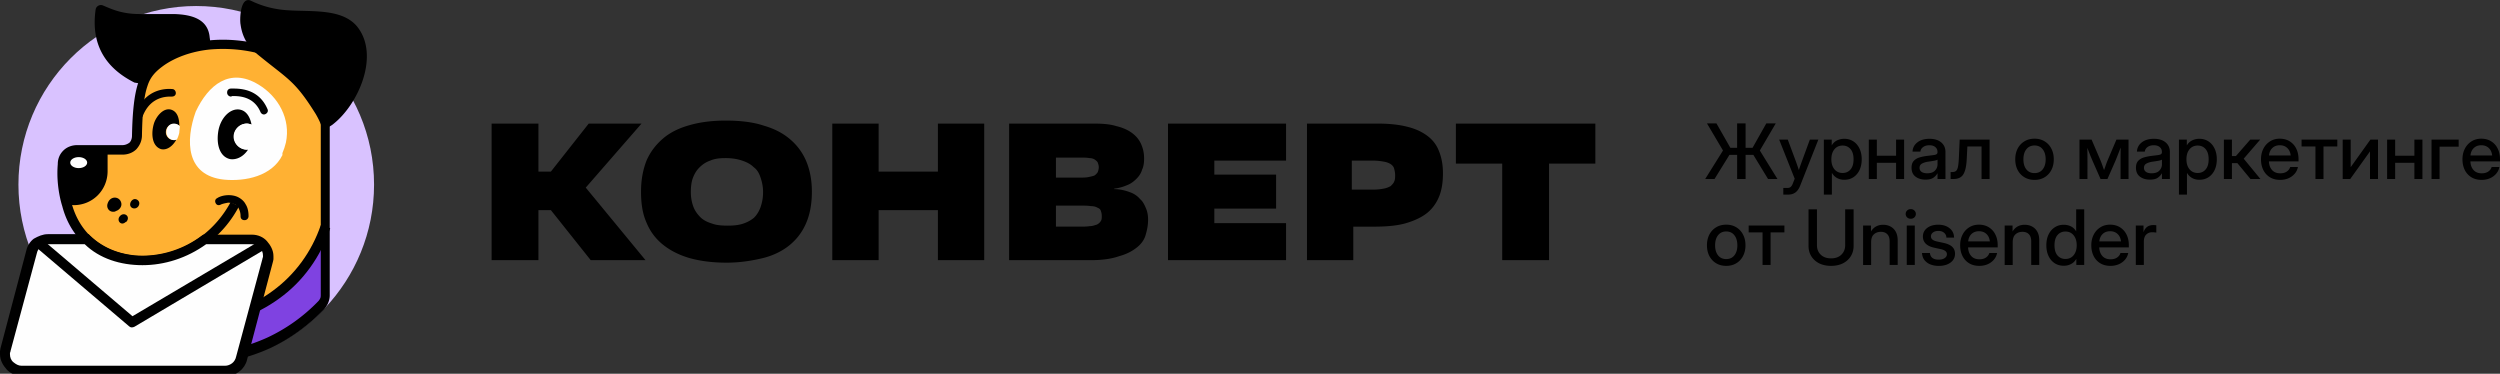 <svg xmlns="http://www.w3.org/2000/svg" width="602" height="90" fill="none"><rect width="100%" height="100%" fill="#333333" stroke="none"/><g clip-path="url(#a)"><path fill="#D9C2FF" fill-rule="evenodd" d="M47.255 1.45c23.628 0 42.818 19.275 42.818 43.008 0 11.565-4.557 22.046-11.873 29.756-7.797 8.192-18.71 13.252-30.945 13.252-23.627 0-42.817-19.276-42.817-43.008S23.628 1.449 47.255 1.449" clip-rule="evenodd"/><path fill="#FFB133" d="M40.422 61.924c-10.315 2.77-21.59-1.446-24.348-12.65 0 0-1.44-4.457-.96-9.637a3.49 3.49 0 0 1 3.479-3.494h10.914a3.49 3.49 0 0 0 3.478-3.493c.36-11.927 1.44-14.698 5.997-17.83 5.158-3.855 14.633-5.662 24.588-2.892 9.954 2.771 14.752 10.963 14.752 15.903v43.128c0 .964-.36 1.807-.96 2.53-7.076 7.47-16.91 12.168-27.705 12.77-1.56 0-2.999-1.084-3.359-2.53z"/><path fill="#FEFEFE" d="M47.136 26.874c2.998-6.385 8.156-10.722 15.112-6.505 4.798 2.891 7.796 8.312 6.597 13.974-.24.964-.48 1.687-.84 2.53v.482c-2.519 5.06-8.875 6.385-14.033 5.903-9.235-.964-9.355-9.397-6.836-16.384"/><path fill="#000" d="M60.57 29.998c-.359-1.928-1.319-3.373-2.878-3.614-2.279-.362-4.677 2.047-5.157 5.42-.48 3.374.6 6.024 2.878 6.506 1.56.241 3.239-.602 4.318-2.289h-.24c-1.679 0-3.118-1.445-3.118-3.132s1.44-3.132 3.118-3.132c.36 0 .72.12 1.08.24M43.18 30.361c0-1.686-.36-3.493-2.04-3.975-1.919-.482-3.598 1.807-4.078 3.373-.6 1.927-.72 5.3 1.68 6.144 1.439.361 2.878-.723 3.718-2.289-.24 0-.36.12-.6.12a1.9 1.9 0 0 1-1.92-1.927c0-1.084.84-1.928 1.92-1.928.48-.12.96.12 1.32.482M53.133 49.281c-.48.241-.96.12-1.2-.361-.24-.482-.12-.964.36-1.205.72-.482 1.8-.723 2.759-.723.72 0 1.559.12 2.279.482s1.439.964 1.799 1.687q.72 1.083.72 2.891c0 .482-.36.964-.96.964s-.96-.362-.96-.964c0-.843-.24-1.446-.48-1.928-.24-.481-.6-.843-1.079-.963a3.2 3.2 0 0 0-1.44-.362c-.599.12-1.319.241-1.798.482M55.652 23.252a.95.95 0 0 1-.96-.964c0-.602.36-.963.96-.963h.24c1.559 0 6.356-.121 8.515 4.939.24.482 0 .964-.48 1.204-.48.241-.959 0-1.199-.481-1.679-3.976-5.517-3.855-6.836-3.855zM77.36 30.244c1.8 0 1.68.36 1.92.24.12 0 .839-.481.959-.602 6.117-4.819 11.274-16.625 5.757-23.492-4.198-5.06-13.193-3.132-19.31-4.216A22.6 22.6 0 0 1 60.569.246C57.81-1.199 57.69 4.824 57.93 5.908c.48 3.494 2.16 5.662 4.438 7.47 7.076 5.782 8.636 6.023 13.673 14.095.84 1.445 1.32 2.65 1.32 2.77M50.494 10.73c.12-.483.12-.965 0-1.687-.36-4.337-4.078-5.542-8.635-5.663h-8.276c-4.438 0-6.956-1.325-8.755-2.048-.72-.361-1.68.12-1.8.964-1.199 8.433 2.4 14.095 9.356 17.589.72.12 1.439.24 1.799.24.84-2.529 2.279-3.975 4.557-5.54 2.999-1.928 7.077-3.374 11.754-3.856M41.5 21.448c.48 0 .84.482.84.964s-.36.843-.96.843h-.12c-.96 0-4.917-.12-6.836 4.578-.12.482-.72.723-1.2.482-.48-.24-.72-.723-.48-1.205 2.4-5.903 7.437-5.782 8.756-5.662M27.825 50.84c.96-.24 1.68-1.204 1.32-2.168-.48-1.446-2.639-1.566-3.239.361-.36 1.084.48 2.169 1.68 1.928 0 0 .24 0 .24-.12M32.982 48.066c-.72-.361-1.32.12-1.56.723-.479 1.325 1.2 1.927 1.92.843.36-.602.24-1.205-.36-1.566M30.464 53.37c1.08-1.326-.72-2.53-1.68-1.205-.719.964.36 2.289 1.44 1.325z"/><path fill="#7F42E1" fill-rule="evenodd" d="M78.32 54.695c-4.317 13.132-16.55 22.528-31.063 22.528-.96 0-1.92 0-2.759-.12l1.68 6.385c.359 1.566 1.798 2.53 3.358 2.53a40.66 40.66 0 0 0 27.705-12.65c.6-.602.96-1.445.96-2.53z" clip-rule="evenodd"/><path fill="#000" d="M79.519 54.946c-2.279 6.866-6.597 12.89-12.354 16.986-5.637 4.096-12.473 6.505-19.91 6.505h-1.439c-.48 0-.96 0-1.439-.12l.24-2.41c.48 0 .96.121 1.32.121h1.319c6.956 0 13.313-2.169 18.47-6.024 5.277-3.855 9.355-9.396 11.514-15.781z"/><path fill="#000" d="M57.572 49.642c-3.599 6.867-9.476 11.204-15.712 13.132l5.517 20.48c.12.482.48.964.84 1.204.36.241.839.482 1.439.482 5.157-.24 10.074-1.566 14.632-3.614a41.3 41.3 0 0 0 12.354-8.794c.24-.241.36-.482.48-.723.12-.24.12-.602.12-.843v-43.25c0-2.409-1.44-5.782-4.199-8.794-2.278-2.41-5.517-4.578-9.715-5.783-4.557-1.325-8.995-1.566-12.953-1.204-4.437.482-8.156 1.927-10.794 3.734-2.04 1.446-3.359 2.771-4.078 5.06-.84 2.41-1.2 6.024-1.32 11.806 0 1.326-.48 2.41-1.319 3.374-.84.843-2.039 1.325-3.358 1.325H18.592c-.6 0-1.2.24-1.56.723-.36.481-.72.963-.72 1.566v.12c-.479 5.06.96 9.276.96 9.276v.12c1.32 4.82 4.198 8.313 7.916 10.362 2.159 1.204 4.558 1.806 7.076 2.168 2.52.24 5.158 0 7.796-.602 6.117-1.566 11.874-5.663 15.472-12.288zM39.58 63.376c-2.519.602-5.158.723-7.556.482a19.6 19.6 0 0 1-7.916-2.41c-4.318-2.288-7.676-6.264-9.116-11.806 0 0-1.559-4.578-1.079-10.12 0-1.325.48-2.409 1.32-3.252.839-.843 2.038-1.325 3.358-1.325h10.914c.6 0 1.2-.241 1.68-.603.359-.361.599-.963.599-1.686.12-6.144.6-9.879 1.439-12.53.96-2.89 2.519-4.457 4.918-6.264 2.878-2.048 7.076-3.614 11.873-4.096 4.198-.482 8.996-.12 13.793 1.205 4.678 1.325 8.276 3.735 10.795 6.506 3.238 3.493 4.797 7.469 4.797 10.48v43.13q0 .903-.36 1.806c-.24.603-.6 1.085-.96 1.566-3.717 3.855-8.155 7.108-13.072 9.397a44.3 44.3 0 0 1-15.472 3.855c-1.08 0-2.04-.361-2.879-.963a4.15 4.15 0 0 1-1.68-2.53z"/><path fill="#000" fill-rule="evenodd" d="M17.753 49.4c4.558 0 8.156-3.614 8.156-8.192v-5.18h-7.316a3.49 3.49 0 0 0-3.479 3.493c-.48 5.3.96 9.638.96 9.638s0 .12.12.12z" clip-rule="evenodd"/><path fill="#FEFEFE" d="M18.951 40.482c1.126 0 2.039-.593 2.039-1.325s-.913-1.325-2.039-1.325-2.039.593-2.039 1.325.913 1.325 2.04 1.325"/><path fill="#FEFEFE" fill-rule="evenodd" d="M20.87 57.594h-9.355c-1.8 0-3.358 1.325-3.838 3.011L1.32 84.219c-.12.361-.12.723-.12 1.084 0 2.169 1.8 3.976 3.958 3.976h49.055c1.799 0 3.358-1.326 3.838-3.012l6.237-23.613c.12-.24.12-.602.12-1.084 0-2.168-1.8-3.975-3.958-3.975H49.175c-8.995 6.867-21.348 6.867-28.305 0" clip-rule="evenodd"/><path fill="#000" d="M20.39 58.796h-8.875c-.6 0-1.2.241-1.68.602-.479.362-.839.964-.959 1.567L2.52 84.577c0 .12 0 .24-.12.361v.362c0 .723.24 1.446.84 1.927.599.482 1.199.844 1.918.844h49.055c.6 0 1.2-.241 1.68-.603.479-.361.839-.964.959-1.566l6.356-23.612c0-.12 0-.241.12-.362v-.361c0-.723-.24-1.446-.84-1.928-.599-.481-1.199-.843-1.918-.843H49.655c-4.677 3.373-10.074 5.06-15.352 5.06-5.277 0-10.314-1.566-13.912-5.06m-8.875-2.41h9.835l.36.362c3.238 3.132 7.796 4.819 12.593 4.819 4.798 0 9.955-1.566 14.273-4.819l.36-.24H60.69c1.439 0 2.758.601 3.598 1.565s1.56 2.169 1.56 3.614v.723c0 .241-.12.482-.12.603L59.49 86.625c-.24 1.084-.96 2.168-1.799 2.77-.84.724-1.919 1.085-3.118 1.085H5.158c-1.439 0-2.758-.602-3.598-1.566S.001 86.746.001 85.3v-.723c0-.24.12-.482.12-.723l6.237-23.612c.24-1.084.96-2.169 1.799-2.771 1.08-.602 2.159-1.084 3.358-1.084"/><path fill="#000" d="m9.957 57.473 21.948 18.673L62.85 57.834l1.2 2.048-31.664 18.794c-.48.24-.96.24-1.32-.12L8.398 59.28z"/><path fill="#FEFEFE" fill-rule="evenodd" d="M41.86 29.766c.6 0 1.08.24 1.439.602 0 .602-.12 1.084-.12 1.566a7 7 0 0 1-.6 1.687c-.24 0-.36.12-.6.12-1.079 0-1.919-.843-1.919-1.927s.72-2.048 1.8-2.048M59.371 29.766c.48 0 .84.12 1.2.24q.36 1.447 0 3.253c-.12 1.084-.48 2.048-.96 2.771h-.24c-1.679 0-3.118-1.446-3.118-3.132s1.44-3.132 3.118-3.132" clip-rule="evenodd"/><path fill="#000" d="M373.008 39.396v23.25h-11.275v-23.25h-11.154v-9.638h33.583v9.638zM325.873 54.575v8.072h-11.154v-32.89h17.031c2.639 0 5.037.242 6.956.724 2.039.481 3.599 1.204 4.918 2.168s2.279 2.169 2.878 3.735c.6 1.445.96 3.252.96 5.3s-.24 3.855-.84 5.422c-.599 1.566-1.559 3.011-2.878 4.096s-3.119 1.927-5.158 2.53-4.677.843-7.676.843zm-.36-15.902v6.987h5.158c1.079 0 1.919-.12 2.518-.24.72-.121 1.2-.362 1.679-.603.36-.362.72-.723.84-1.084.24-.482.24-.964.24-1.567 0-.602-.12-1.084-.24-1.566s-.48-.843-.84-1.084c-.359-.241-.959-.482-1.679-.602-.719-.12-1.559-.241-2.518-.241zM309.681 53.732v8.915h-28.425v-32.89h28.425v8.916H292.41v3.373h14.872v8.192H292.41v3.494zM262.786 62.647h-19.79v-32.89h20.15c2.279 0 4.078.121 5.637.603 1.559.362 2.878.964 3.838 1.687.959.723 1.679 1.566 2.159 2.65s.719 2.169.719 3.494c0 .964-.12 1.927-.479 2.65-.24.843-.72 1.566-1.32 2.169-.599.602-1.319 1.204-2.279 1.566-.839.361-1.919.723-3.118.843v.12c1.439 0 2.759.362 3.718.723 1.08.362 1.919.964 2.519 1.687.719.602 1.079 1.446 1.439 2.289s.48 1.807.48 2.65c0 1.326-.24 2.53-.6 3.735s-1.079 2.168-2.159 3.012-2.399 1.566-4.198 2.048c-1.679.602-3.958.964-6.716.964m-8.516-13.132v5.06h5.637c.96 0 1.799 0 2.519-.12.72 0 1.199-.241 1.679-.362.48-.24.72-.482.96-.843.24-.362.24-.723.24-1.205 0-.602-.12-.964-.24-1.325-.12-.362-.48-.602-.84-.723-.36-.241-.959-.361-1.559-.361-.72-.12-1.439-.12-2.279-.12zm0-11.565v4.819h5.517c.96 0 1.68 0 2.279-.12q.9-.182 1.44-.362c.359-.241.599-.482.839-.843.12-.362.24-.723.24-1.205 0-.362-.12-.723-.24-1.084q-.18-.361-.72-.723c-.359-.241-.839-.362-1.319-.362-.6-.12-1.319-.12-2.159-.12zM236.999 29.758v32.889h-11.154V50.599h-14.273v12.048h-11.154v-32.89h11.154v11.566h14.273V29.758zM174.991 63.249c-3.359 0-6.237-.361-8.876-1.084q-3.777-1.084-6.476-3.253a13.1 13.1 0 0 1-3.958-5.3c-.96-2.17-1.32-4.579-1.32-7.47s.48-5.3 1.32-7.47c.959-2.168 2.278-3.854 3.958-5.3q2.519-2.168 6.476-3.253 3.778-1.084 8.636-1.084c3.478 0 6.596.362 9.115 1.205 2.519.723 4.678 1.807 6.477 3.373a14 14 0 0 1 3.838 5.3c.839 2.049 1.319 4.458 1.319 7.23 0 3.01-.48 5.54-1.439 7.71-.96 2.168-2.279 3.854-4.078 5.3-1.679 1.325-3.838 2.41-6.357 3.012-2.518.602-5.397 1.084-8.635 1.084m.24-8.915c1.439 0 2.638-.12 3.718-.482 1.079-.361 1.919-.843 2.638-1.445.72-.723 1.2-1.566 1.559-2.53.36-1.085.6-2.169.6-3.614 0-1.326-.24-2.41-.6-3.494-.359-1.084-.839-1.928-1.679-2.53-.719-.723-1.679-1.205-2.758-1.566-1.08-.362-2.399-.602-3.958-.602-1.439 0-2.639.12-3.718.602-1.08.361-1.919.964-2.639 1.686-.72.723-1.199 1.567-1.559 2.53-.36.964-.48 2.169-.48 3.374 0 1.325.24 2.53.6 3.493s.959 1.807 1.679 2.53 1.679 1.205 2.878 1.566c.96.362 2.159.482 3.719.482"/><path fill="#000" d="m132.653 41.323 9.115-11.565h12.713l-13.433 15.42 14.393 17.469h-13.193l-9.595-12.048h-2.999v12.048H118.38v-32.89h11.274v11.566zM420.338 29.71v5.878h1.679l3.312-5.877h2.275l-3.835 6.533 4.239 6.856h-2.266l-3.532-5.805h-1.872V43.1h-2.037v-5.805h-1.853l-3.587 5.805h-2.248l4.285-6.856-3.863-6.533h2.285l3.348 5.877h1.633V29.71zM429.421 46.856v-1.6h1.046q.458 0 .743-.26.293-.252.514-.836l.44-1.123-3.743-9.426h2.073l1.936 5.203q.192.53.376 1.07.184.53.358 1.06.174-.53.358-1.06.192-.54.385-1.07l1.908-5.203h2.046l-4.404 11.152q-.816 2.093-2.807 2.093zM439.182 46.856V33.611h1.899v1.366h.028q.459-.781 1.257-1.168a3.95 3.95 0 0 1 1.743-.387q1.248 0 2.193.63.945.619 1.468 1.733.531 1.106.532 2.57 0 1.466-.523 2.58-.523 1.104-1.468 1.734-.945.62-2.211.62-.945 0-1.707-.405-.76-.404-1.247-1.213h-.028v5.185zm4.523-5.203q1.174 0 1.899-.844.734-.845.734-2.453 0-1.609-.734-2.454-.725-.853-1.899-.853-1.238 0-1.981.907-.734.9-.734 2.4 0 1.491.734 2.399.743.898 1.981.898M451.944 33.61v3.892h4.633V33.61h1.936v9.49h-1.936v-3.9h-4.633v3.9h-1.936v-9.49zM463.66 43.253q-1.45 0-2.404-.719-.954-.727-.954-2.148 0-1.078.541-1.653.55-.584 1.422-.836.88-.25 1.862-.368a95 95 0 0 0 1.441-.18q.532-.072.752-.216.23-.143.229-.494v-.08q0-.693-.513-1.133-.514-.45-1.441-.45-.926 0-1.513.441-.588.432-.643 1.087h-1.899q.064-1.356 1.165-2.22 1.101-.861 2.918-.862 1.789 0 2.816.863 1.028.863 1.028 2.31V43.1h-1.908v-1.348h-.037q-.303.576-.963 1.043-.652.458-1.899.458m.394-1.528q1.284 0 1.89-.647.615-.655.615-1.527v-1.115q-.193.153-.872.279a47 47 0 0 1-1.449.225q-.799.117-1.404.44-.606.324-.606 1.042 0 .611.487.962.495.34 1.339.341M469.705 43.1V41.43h.386q.578 0 .908-.26.33-.262.486-1.025.156-.772.22-2.31l.184-4.223h7.202v9.49h-1.936v-7.828h-3.413l-.156 3.1q-.128 2.48-.816 3.604-.689 1.123-2.349 1.123zM489.917 43.316q-1.385 0-2.432-.63a4.37 4.37 0 0 1-1.633-1.742q-.578-1.115-.578-2.57 0-1.474.578-2.589a4.36 4.36 0 0 1 1.633-1.752q1.046-.638 2.432-.638t2.422.638a4.3 4.3 0 0 1 1.624 1.752q.587 1.114.587 2.589 0 1.455-.587 2.57a4.3 4.3 0 0 1-1.624 1.743q-1.037.63-2.422.629m0-1.636q1.247 0 1.963-.898.716-.9.716-2.408 0-1.528-.725-2.436-.716-.907-1.954-.907-1.24 0-1.964.907-.715.9-.715 2.435 0 1.52.715 2.418.716.89 1.964.89M500.742 43.1v-9.49h2.909l2.192 5.114q.238.593.432 1.16.192.556.385 1.077.183-.52.376-1.078.192-.566.431-1.16l2.175-5.112h2.908v9.49h-1.918v-4.377q0-.998.01-1.734l.018-1.474-.596 1.537q-.294.773-.661 1.662l-1.927 4.385h-1.66l-1.936-4.385a83 83 0 0 1-.67-1.618 213 213 0 0 0-.578-1.491l.019 1.428q.009.72.009 1.69V43.1zM517.697 43.253q-1.45 0-2.404-.719-.954-.727-.954-2.148 0-1.078.541-1.653.55-.584 1.422-.836.88-.25 1.863-.368a97 97 0 0 0 1.44-.18q.532-.072.752-.216.23-.143.23-.494v-.08q0-.693-.514-1.133-.514-.45-1.441-.45-.926 0-1.513.441-.588.432-.643 1.087h-1.899q.065-1.356 1.165-2.22 1.101-.861 2.918-.862 1.789 0 2.816.863 1.028.863 1.028 2.31V43.1h-1.908v-1.348h-.037q-.303.576-.963 1.043-.652.458-1.899.458m.394-1.528q1.284 0 1.89-.647.615-.655.615-1.527v-1.115q-.193.153-.872.279-.679.117-1.449.225-.798.117-1.404.44-.606.324-.606 1.042 0 .611.487.962.495.34 1.339.341M524.688 46.856V33.611h1.899v1.366h.027q.459-.781 1.257-1.168a3.95 3.95 0 0 1 1.743-.387q1.248 0 2.193.63.945.619 1.468 1.733.532 1.106.532 2.57 0 1.466-.523 2.58-.523 1.104-1.468 1.734-.945.62-2.211.62-.945 0-1.706-.405-.762-.404-1.248-1.213h-.028v5.185zm4.522-5.203q1.174 0 1.9-.844.734-.845.734-2.453 0-1.609-.734-2.454-.726-.853-1.9-.853-1.238 0-1.981.907-.734.9-.734 2.4 0 1.491.734 2.399.743.898 1.981.898M535.513 43.1v-9.49h1.936v3.973h.954l3.468-3.972h2.385l-3.972 4.6 4.027 4.89h-2.394l-3.156-3.82h-1.312v3.82zM549.064 43.316q-1.44 0-2.477-.638A4.3 4.3 0 0 1 545 40.926q-.55-1.124-.551-2.553 0-1.446.578-2.57a4.4 4.4 0 0 1 1.596-1.76q1.018-.648 2.34-.648 1.375 0 2.385.63a4.2 4.2 0 0 1 1.578 1.752q.56 1.113.56 2.578v.513h-7.129q.055 1.284.753 2.075.706.791 1.981.791.954 0 1.569-.422.615-.423.817-1.096h1.862a3.4 3.4 0 0 1-.78 1.617 4.1 4.1 0 0 1-1.504 1.096q-.9.387-1.991.387m-2.688-5.886h5.22q-.12-1.133-.817-1.788-.697-.665-1.798-.665t-1.798.665q-.688.656-.807 1.788M557.559 43.1v-7.836h-3.339v-1.653h8.605v1.653h-3.33V43.1zM572.624 43.1h-1.927v-6.623h-.018l-4.743 6.623h-1.817v-9.49h1.927v6.624h.018l4.734-6.623h1.826zM576.752 33.61v3.892h4.633V33.61h1.936v9.49h-1.936v-3.9h-4.633v3.9h-1.936v-9.49zM592.046 33.61v1.7h-4.597v7.79h-1.935v-9.49zM597.578 43.316q-1.44 0-2.477-.638a4.3 4.3 0 0 1-1.587-1.752q-.55-1.124-.551-2.553 0-1.446.578-2.57a4.4 4.4 0 0 1 1.597-1.76q1.017-.648 2.339-.648 1.376 0 2.385.63a4.2 4.2 0 0 1 1.578 1.752q.56 1.113.56 2.578v.513h-7.128q.054 1.284.752 2.075.706.791 1.981.791.955 0 1.569-.422.615-.423.817-1.096h1.862a3.4 3.4 0 0 1-.78 1.617 4.1 4.1 0 0 1-1.504 1.096q-.9.387-1.991.387m-2.688-5.886h5.22q-.12-1.133-.816-1.788-.698-.665-1.799-.665t-1.798.665q-.688.656-.807 1.788M415.678 64.02q-1.385 0-2.432-.63-1.045-.628-1.633-1.743-.578-1.115-.578-2.57 0-1.473.578-2.588a4.35 4.35 0 0 1 1.633-1.752q1.046-.638 2.432-.638 1.384 0 2.422.638a4.3 4.3 0 0 1 1.623 1.752q.588 1.115.588 2.588 0 1.455-.588 2.57a4.3 4.3 0 0 1-1.623 1.744q-1.038.629-2.422.629m0-1.636q1.247 0 1.963-.898.715-.9.715-2.409 0-1.527-.724-2.435-.716-.908-1.954-.908-1.24 0-1.964.908-.715.899-.715 2.435 0 1.519.715 2.418.716.89 1.964.89M424.421 63.804v-7.836h-3.34v-1.653h8.606v1.653h-3.33v7.836zM440.916 64.02q-1.642 0-2.862-.611-1.21-.62-1.89-1.708-.67-1.087-.67-2.48v-8.806h2.028v8.644q0 1.375.908 2.265.918.89 2.486.89 1.578 0 2.487-.89.917-.89.917-2.265v-8.644h2.027v8.806q0 1.393-.678 2.48-.67 1.087-1.89 1.707-1.22.612-2.863.612M450.568 58.34v5.464h-1.936v-9.49h1.899v1.43q.991-1.618 2.927-1.618 1 0 1.789.431.798.423 1.257 1.258.458.837.458 2.076v5.913h-1.936v-5.68q0-1.14-.559-1.716-.56-.584-1.56-.584-.99 0-1.67.602-.669.594-.669 1.914M459.146 63.804v-9.49h1.936v9.49zm.963-11.125q-.513 0-.872-.332a1.12 1.12 0 0 1-.348-.827q0-.495.348-.827.359-.34.872-.341.514 0 .872.341.357.333.357.827 0 .485-.357.827a1.23 1.23 0 0 1-.872.332M466.861 64.029q-1.11 0-2-.35a3.4 3.4 0 0 1-1.44-1.043q-.541-.693-.606-1.717h1.909q.165 1.6 2.101 1.6.917 0 1.449-.368.542-.37.542-.935a.92.92 0 0 0-.386-.773q-.385-.297-1.009-.431l-1.605-.35q-2.78-.593-2.78-2.714 0-1.259 1.018-2.05 1.028-.79 2.688-.79 1.643 0 2.697.836 1.065.826 1.101 2.264h-1.853a1.47 1.47 0 0 0-.532-1.141q-.523-.459-1.385-.458-.826 0-1.312.377-.487.378-.487.926 0 .485.367.781.377.297 1.028.44l1.651.36q1.413.305 2.083.944.67.638.67 1.671 0 .907-.514 1.564-.504.647-1.385 1.006-.881.35-2.01.35M476.623 64.02q-1.44 0-2.477-.638a4.3 4.3 0 0 1-1.587-1.753q-.55-1.123-.551-2.552 0-1.446.578-2.57a4.4 4.4 0 0 1 1.597-1.761q1.017-.647 2.339-.647 1.376 0 2.385.629a4.2 4.2 0 0 1 1.578 1.752q.56 1.115.56 2.58v.511h-7.129q.055 1.286.753 2.076.706.79 1.981.791.955 0 1.569-.422.615-.422.817-1.097h1.862a3.4 3.4 0 0 1-.78 1.618 4.1 4.1 0 0 1-1.504 1.096q-.9.387-1.991.387m-2.688-5.886h5.22q-.12-1.133-.816-1.788-.698-.665-1.799-.665t-1.798.665q-.688.656-.807 1.788M484.66 58.34v5.464h-1.936v-9.49h1.899v1.43q.991-1.618 2.927-1.618 1 0 1.789.431.798.423 1.257 1.258.458.837.458 2.076v5.913h-1.936v-5.68q0-1.14-.559-1.716-.56-.584-1.56-.584-.99 0-1.67.602-.669.594-.669 1.914M496.963 63.993q-1.267 0-2.211-.62-.945-.63-1.468-1.735-.523-1.114-.523-2.579 0-1.464.523-2.57.532-1.114 1.477-1.734.945-.63 2.192-.629.945 0 1.725.386.78.387 1.248 1.178h.018v-5.275h1.936v13.389h-1.899v-1.447h-.018q-.487.827-1.276 1.231-.78.405-1.724.405m.394-1.636q1.238 0 1.973-.898.743-.908.743-2.4 0-1.5-.743-2.399-.734-.908-1.973-.908-1.175 0-1.908.854-.725.845-.725 2.453 0 1.609.725 2.454.733.844 1.908.844M508.201 64.02q-1.44 0-2.477-.638a4.3 4.3 0 0 1-1.587-1.753q-.55-1.123-.551-2.552 0-1.446.578-2.57a4.4 4.4 0 0 1 1.597-1.761q1.018-.647 2.339-.647 1.377 0 2.386.629a4.24 4.24 0 0 1 1.578 1.752q.56 1.115.559 2.58v.511h-7.128q.054 1.286.752 2.076.707.79 1.982.791.954 0 1.568-.422t.817-1.097h1.862a3.4 3.4 0 0 1-.779 1.618q-.597.701-1.505 1.096a5 5 0 0 1-1.991.387m-2.688-5.886h5.22q-.118-1.133-.816-1.788-.697-.665-1.798-.665t-1.799.665q-.687.656-.807 1.788M514.302 63.804v-9.49h1.853v1.537h.037q.266-.78.835-1.213.578-.44 1.504-.44.22 0 .404.018.183.017.303.027v1.77a3 3 0 0 0-.395-.054 5 5 0 0 0-.623-.036q-.817 0-1.404.557-.578.558-.578 1.717v5.607z"/></g><defs><clipPath id="a"><path fill="#fff" d="M0 0h602v90H0z"/></clipPath></defs></svg>